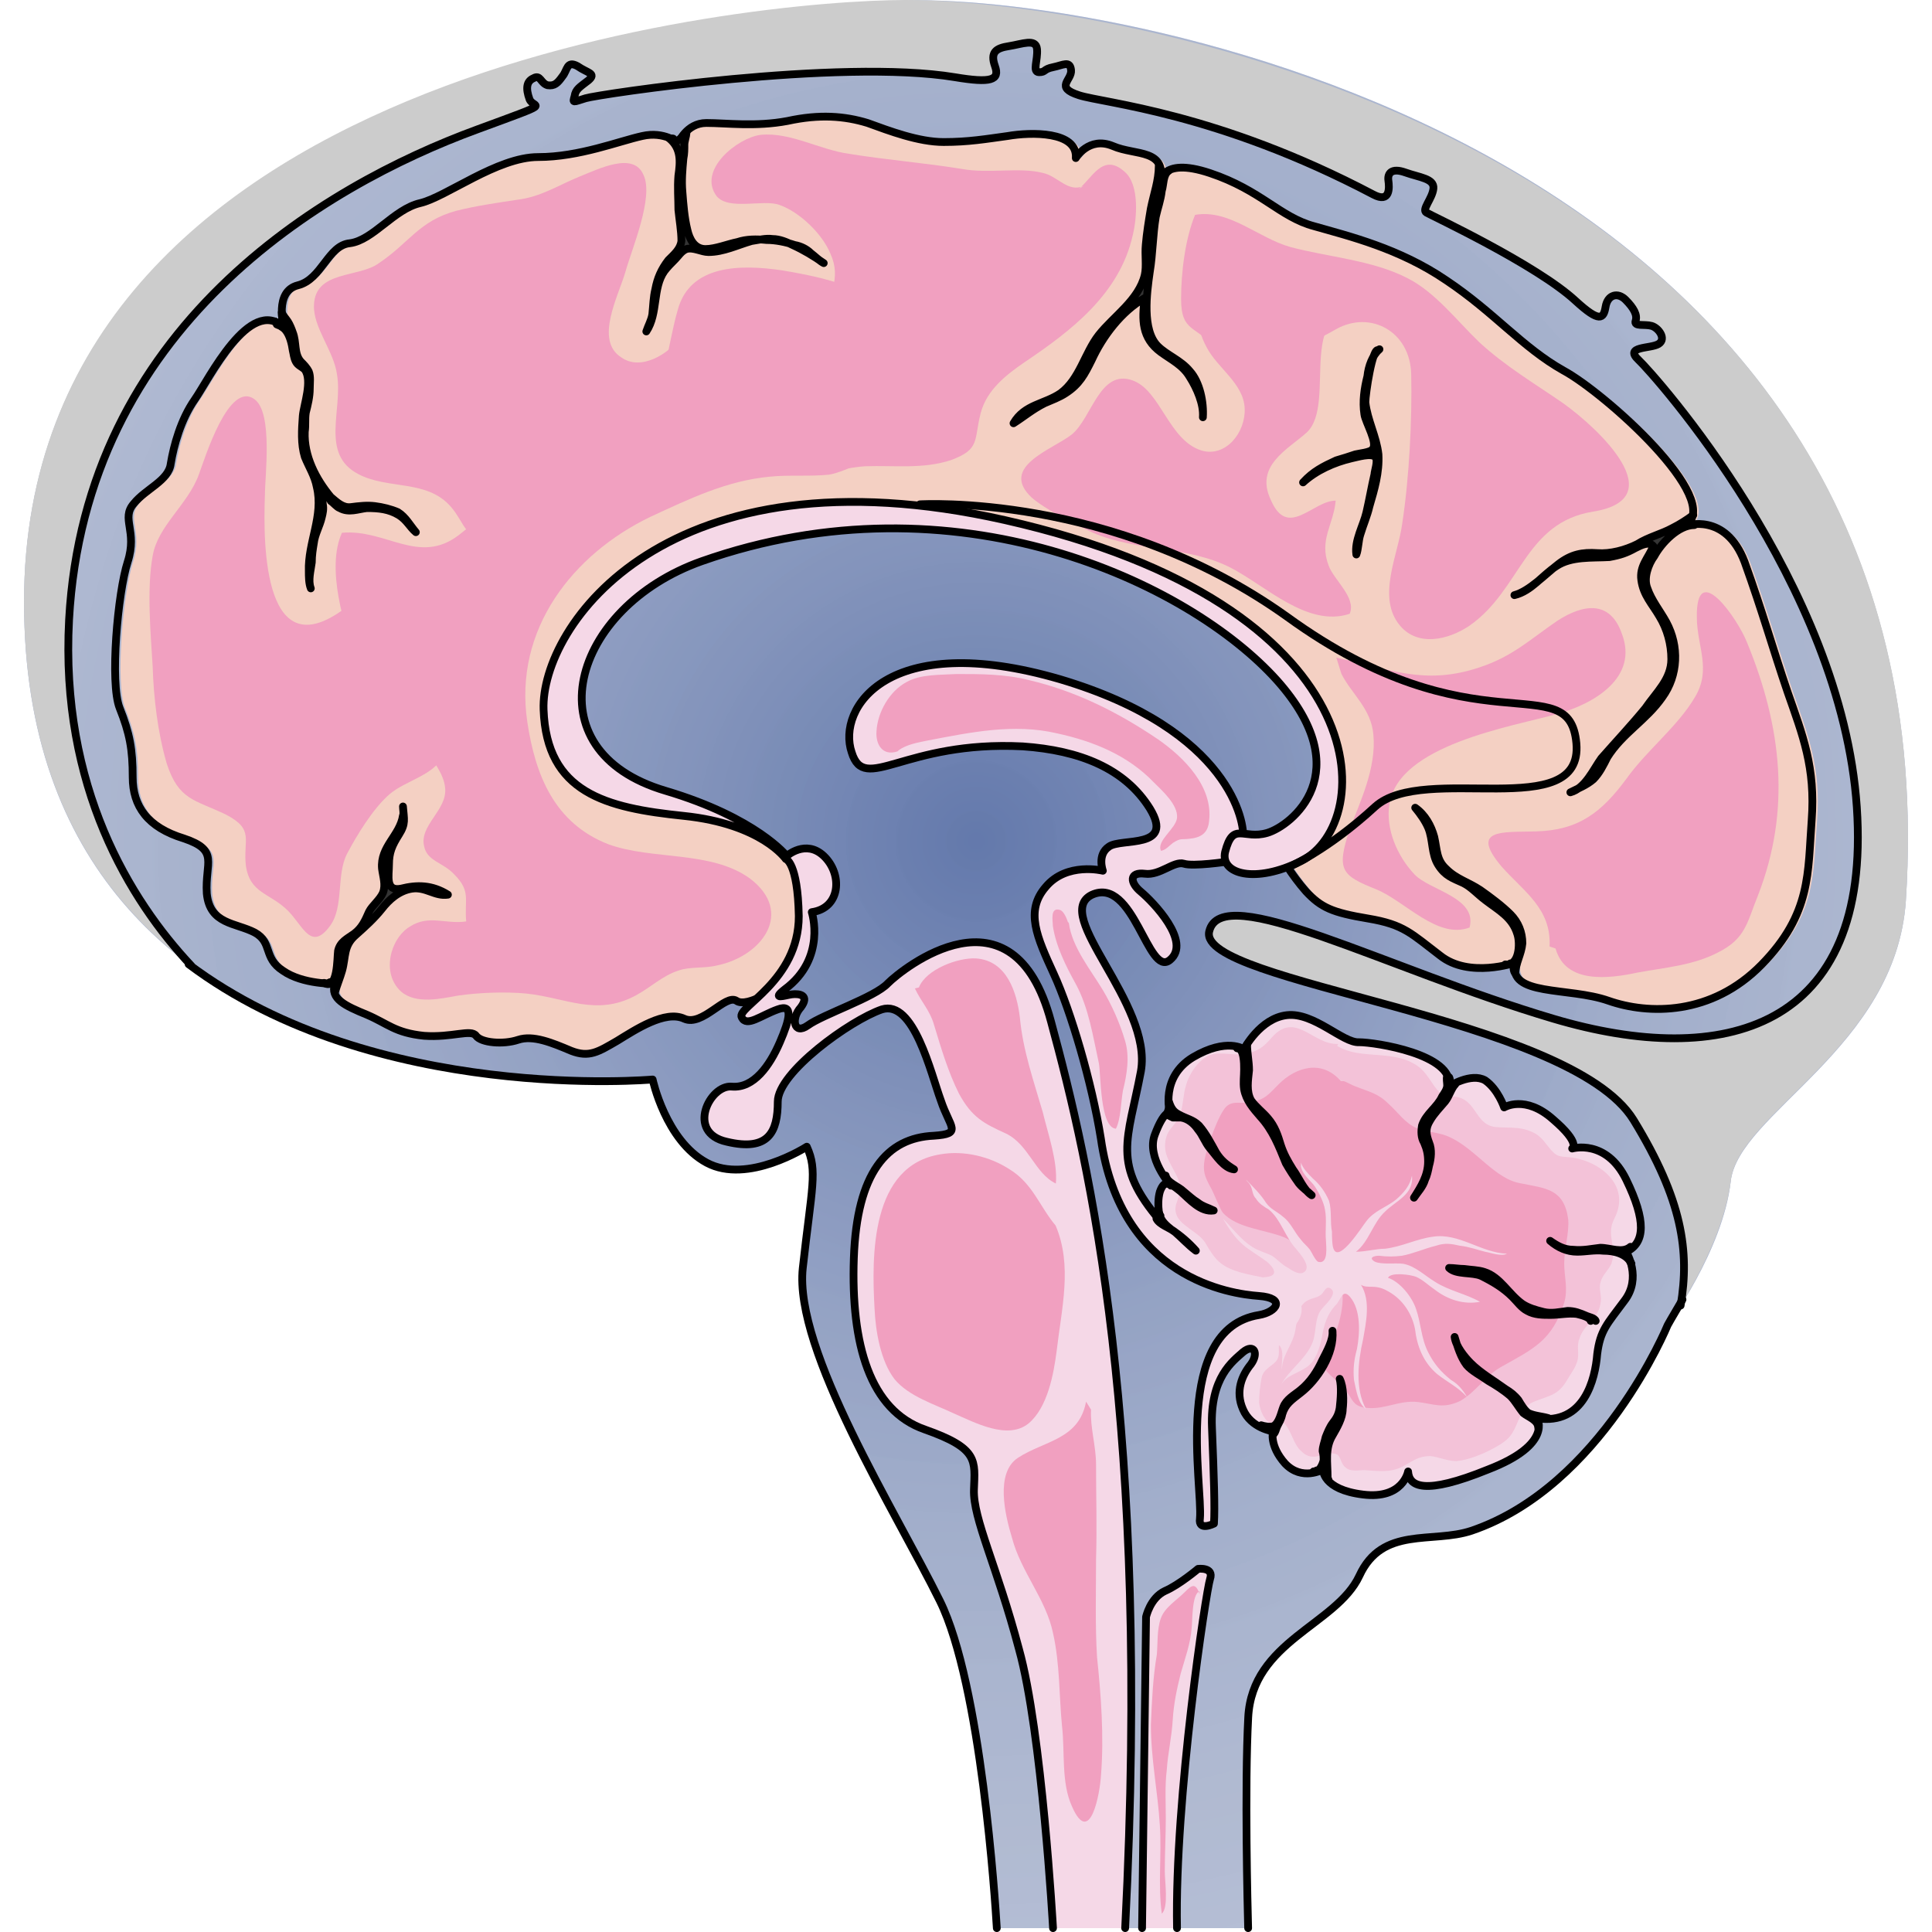 <?xml version="1.0" encoding="utf-8"?>
<!-- Created by: Science Figures, www.sciencefigures.org, Generator: Science Figures Editor -->
<!DOCTYPE svg PUBLIC "-//W3C//DTD SVG 1.1//EN" "http://www.w3.org/Graphics/SVG/1.1/DTD/svg11.dtd">
<svg version="1.1" id="Layer_1" xmlns="http://www.w3.org/2000/svg" xmlns:xlink="http://www.w3.org/1999/xlink" 
	 width="800px" height="800px" viewBox="0 0 242.789 248.984" enable-background="new 0 0 242.789 248.984"
	 xml:space="preserve">
<g>
	<path fill-rule="evenodd" clip-rule="evenodd" fill="#A6B2CF" d="M113.648,0.061C94.041,0.448,0,8.849,0,77.602
		s81.011,61.517,81.011,61.517s1.677,7.883,6.965,10.726c5.29,2.843,12.9-2.067,12.9-2.067c1.42,3.102,0.646,5.169-0.516,15.638
		c-1.16,10.598,11.997,31.403,17.673,42.906c5.319,10.779,7.125,38.696,7.332,42.163h32.389c-0.068-2.514-0.465-18.158,0.01-27.172
		c0.516-9.822,11.352-11.89,14.318-18.223c2.967-6.462,9.418-4.135,14.449-5.815c16.77-5.687,25.283-26.493,25.283-26.493
		s7.094-9.563,8.127-18.481c0.902-8.787,21.285-17.188,22.574-36.185C248.837,19.317,142.027-0.715,113.648,0.061z"/>
	<radialGradient id="SVGID_1_" cx="122.716" cy="108.381" r="194.663" gradientUnits="userSpaceOnUse">
		<stop  offset="0.005" style="stop-color:#002477"/>
		<stop  offset="0.021" style="stop-color:#072A7A;stop-opacity:0.995"/>
		<stop  offset="0.175" style="stop-color:#425C98;stop-opacity:0.949"/>
		<stop  offset="0.328" style="stop-color:#7587B1;stop-opacity:0.903"/>
		<stop  offset="0.477" style="stop-color:#9FABC5;stop-opacity:0.858"/>
		<stop  offset="0.621" style="stop-color:#C0C6D5;stop-opacity:0.814"/>
		<stop  offset="0.759" style="stop-color:#D7DAE1;stop-opacity:0.773"/>
		<stop  offset="0.888" style="stop-color:#E5E6E8;stop-opacity:0.734"/>
		<stop  offset="1" style="stop-color:#EAEAEA;stop-opacity:0.7"/>
	</radialGradient>
	<path opacity="0.4" fill-rule="evenodd" clip-rule="evenodd" fill="url(#SVGID_1_)" d="M113.648,0.061
		C94.041,0.448,0,8.849,0,77.602s81.011,61.517,81.011,61.517s1.677,7.883,6.965,10.726c5.29,2.843,12.9-2.067,12.9-2.067
		c1.42,3.102,0.646,5.169-0.516,15.638c-1.16,10.598,11.997,31.403,17.673,42.906c5.319,10.779,7.125,38.696,7.332,42.163h32.389
		c-0.068-2.514-0.465-18.158,0.01-27.172c0.516-9.822,11.352-11.89,14.318-18.223c2.967-6.462,9.418-4.135,14.449-5.815
		c16.77-5.687,25.283-26.493,25.283-26.493s7.094-9.563,8.127-18.481c0.902-8.787,21.285-17.188,22.574-36.185
		C248.837,19.317,142.027-0.715,113.648,0.061z"/>
	<path fill-rule="evenodd" clip-rule="evenodd" fill="#F4D0C3" d="M98.311,126.903c0,0-4.387,3.1-5.806,2.066
		c-1.419-0.904-4.387,3.357-6.709,2.324c-2.451-1.162-6.322,1.42-8.645,2.841c-2.452,1.42-3.613,2.195-5.935,1.291
		c-2.451-1.033-4.903-2.065-6.838-1.42s-4.773,0.387-5.419-0.517c-0.645-0.904-3.097,0.258-6.709,0
		c-3.742-0.388-4.645-1.55-7.355-2.712c-2.838-1.162-4.773-2.065-4.129-4.003c0,0-4.129,0.129-6.709-1.679
		c-2.58-1.679-1.29-3.616-3.613-4.907c-2.451-1.292-5.806-1.033-6.192-5.036c-0.259-4.003,1.677-5.553-2.969-7.103
		c-4.645-1.42-6.58-4.132-6.58-7.877c0-3.616-0.387-5.682-1.678-8.91c-1.29-3.228-0.258-14.85,1.032-18.853
		c1.291-4.003-0.903-5.553,0.774-7.49c1.549-1.937,4.517-2.97,4.774-5.165c0.387-2.324,1.291-5.682,3.097-8.265
		c1.806-2.583,7.097-13.429,11.483-9.297c0,0-1.29-4.648,1.807-5.423c3.096-0.774,3.87-5.165,6.709-5.423
		c2.967-0.388,5.677-4.391,9.031-5.166c3.355-0.775,9.935-5.94,15.226-5.94c5.29,0,10.451-2.066,13.418-2.712
		c2.838-0.646,4.645,0.905,4.645,0.905s1.033-2.583,3.613-2.583c2.58,0,6.322,0.517,10.451-0.258
		c4.129-0.904,7.354-0.646,10.322,0.258c2.838,1.033,6.58,2.454,9.806,2.454s5.419-0.388,8.258-0.775
		c2.967-0.516,9.031-0.646,8.773,2.841c0,0,1.676-2.841,4.773-1.549c2.967,1.292,7.096,0.258,6.064,4.907
		c0,0-0.129-3.615,6.451-1.42c6.58,2.195,9.031,5.682,13.418,6.843c4.516,1.292,10.967,2.841,17.031,6.973
		c6.193,4.132,9.807,8.652,15.096,11.622c5.291,2.84,20.773,16.658,15.742,20.015c0,0,5.16-1.808,7.611,4.648
		c2.322,6.457,3.613,11.105,5.549,16.787c1.936,5.553,3.613,9.685,3.096,16.528c-0.516,6.715,0,12.009-6.451,18.595
		c-6.451,6.585-14.58,6.456-19.74,4.648c-5.16-1.809-13.031-0.517-12-4.907c0,0-5.934,2.065-9.676-0.904
		c-3.742-2.841-4.645-4.003-9.291-4.778c-4.645-0.775-6.063-1.42-7.998-3.487c-1.936-2.195-3.227-4.519-3.227-4.519
		s8-6.715,5.936-13.688c-2.064-6.844-11.611-27.118-63.866-30.216c0,0-36.385,3.874-34.45,26.084
		c1.548,16.142,17.16,6.328,28.385,17.82C98.697,110.375,105.148,114.507,98.311,126.903L98.311,126.903z"/>
	<path fill="none" stroke="#000000" stroke-linecap="round" stroke-linejoin="round" stroke-miterlimit="8" d="M97.612,126.903
		c0,0-4.388,3.1-5.807,2.066c-1.419-0.904-4.387,3.357-6.709,2.324c-2.451-1.162-6.322,1.42-8.645,2.841
		c-2.451,1.42-3.612,2.195-5.935,1.291c-2.452-1.033-4.903-2.065-6.838-1.42c-1.936,0.646-4.774,0.387-5.419-0.517
		c-0.645-0.904-3.096,0.258-6.709,0c-3.742-0.388-4.645-1.55-7.354-2.712c-2.839-1.162-4.774-2.065-4.129-4.003
		c0,0-4.129,0.129-6.709-1.679c-2.58-1.679-1.291-3.616-3.613-4.907c-2.452-1.292-5.806-1.033-6.193-5.036
		c-0.258-4.003,1.677-5.553-2.968-7.103c-4.645-1.42-6.58-4.132-6.58-7.877c0-3.616-0.387-5.682-1.677-8.91
		s-0.258-14.85,1.032-18.853c1.291-4.003-0.902-5.553,0.774-7.49c1.549-1.937,4.517-2.97,4.774-5.165
		c0.387-2.324,1.29-5.682,3.096-8.265c1.806-2.583,7.097-13.429,11.483-9.297c0,0-1.29-4.648,1.807-5.423
		c3.096-0.774,3.871-5.165,6.71-5.423c2.967-0.388,5.677-4.391,9.031-5.166s9.935-5.94,15.225-5.94
		c5.29,0,10.451-2.066,13.418-2.712c2.838-0.646,4.645,0.905,4.645,0.905s1.032-2.583,3.613-2.583c2.58,0,6.322,0.517,10.451-0.258
		c4.129-0.904,7.354-0.646,10.322,0.258c2.838,1.033,6.581,2.454,9.806,2.454s5.418-0.388,8.257-0.775
		c2.966-0.516,9.031-0.646,8.773,2.841c0,0,1.678-2.841,4.775-1.549c2.967,1.292,7.096,0.258,6.063,4.907
		c0,0-0.129-3.615,6.451-1.42c6.58,2.195,9.031,5.682,13.418,6.843c4.518,1.292,10.969,2.841,17.033,6.973
		c6.193,4.132,9.805,8.652,15.096,11.622c5.289,2.84,20.771,16.658,15.74,20.015c0,0,5.162-1.808,7.613,4.648
		c2.322,6.457,3.611,11.105,5.547,16.787c1.936,5.553,3.613,9.685,3.098,16.528c-0.516,6.715,0,12.009-6.451,18.595
		c-6.451,6.585-14.58,6.456-19.742,4.648c-5.16-1.809-13.031-0.517-11.998-4.907c0,0-5.936,2.065-9.678-0.904
		c-3.742-2.841-4.645-4.003-9.289-4.778s-6.064-1.42-8-3.487c-1.936-2.195-3.225-4.519-3.225-4.519s7.998-6.715,5.934-13.688
		c-2.064-6.844-11.611-27.118-63.866-30.216c0,0-36.385,3.874-34.45,26.084c1.548,16.142,17.16,6.328,28.385,17.82
		C97.999,110.375,104.45,114.507,97.612,126.903L97.612,126.903z"/>
	<path fill-rule="evenodd" clip-rule="evenodd" fill="#CCCCCC" d="M213.492,168.249c2.064-3.36,5.678-9.821,6.451-16.023
		c0.902-8.788,21.285-17.187,22.574-36.183C248.837,19.254,142.414,0,113.648,0C94.041,0,0,8.787,0,77.534
		c0,23.26,9.288,37.863,21.543,46.907C13.674,116.042,4.644,101.44,5.805,79.86c2.063-37.604,32.507-55.824,52.631-63.19
		c10.19-3.748,7.224-2.584,6.708-3.877c-0.516-1.421-0.386-2.326,0.517-2.713c0.902-0.517,0.902,0.646,1.806,0.904
		c0.903,0.129,1.29-0.258,1.935-1.163c0.645-0.775,0.517-2.067,1.936-1.292c1.29,0.904,2.451,0.904,1.419,1.809
		c-1.161,0.905-1.677,1.163-1.806,2.067c-0.258,0.905-0.258,0.775,1.419,0.259c1.677-0.517,32.766-5.169,47.601-2.714
		c4.644,0.775,5.805,0.388,5.16-1.421c-0.645-1.81,0.129-2.326,1.806-2.584c1.676-0.259,3.482-1.034,3.611,0.387
		c0.129,1.422-0.645,2.973,0.258,2.973c0.904,0,0.516-0.388,1.807-0.646c1.289-0.258,2.193-0.904,2.322,0.388
		c0.129,1.292-2.193,2.197,1.031,3.231s17.801,2.197,37.926,12.793c2.193,1.163,2.064-0.904,1.936-1.809s0.387-1.68,2.193-1.034
		c1.805,0.646,3.74,0.775,3.611,2.067s-1.549,2.713-0.904,3.101c0.646,0.388,14.191,6.72,19.221,11.372
		c3.098,2.843,3.613,2.326,3.871,0.775s1.547-1.938,2.58-0.904c1.031,1.034,1.547,1.938,1.289,2.714s1.162,0.388,2.064,0.646
		s1.936,1.68,0.902,2.326c-1.031,0.646-4.514,0.258-2.578,2.067c1.934,1.81,26.186,28.817,28.121,57.633
		c1.936,28.817-17.287,33.728-39.088,27.267c-21.801-6.462-42.826-17.962-44.375-11.242c-1.549,6.719,46.439,10.854,54.695,24.293
		C213.751,154.679,214.654,161.27,213.492,168.249L213.492,168.249z"/>
	<path fill="none" stroke="#000000" stroke-linecap="round" stroke-linejoin="round" stroke-miterlimit="10" d="M242.517,116.042"/>
	<path fill="none" stroke="#000000" stroke-linecap="round" stroke-linejoin="round" stroke-miterlimit="10" d="M219.943,152.225"/>
	<path fill="none" stroke="#000000" stroke-linecap="round" stroke-linejoin="round" stroke-miterlimit="10" d="M21.543,124.441
		C13.674,116.042,4.644,101.44,5.805,79.86c2.063-37.604,32.507-55.824,52.631-63.19c10.19-3.748,7.224-2.584,6.708-3.877
		c-0.516-1.421-0.386-2.326,0.517-2.713c0.902-0.517,0.902,0.646,1.806,0.904c0.903,0.129,1.29-0.258,1.935-1.163
		c0.645-0.775,0.517-2.067,1.936-1.292c1.29,0.904,2.451,0.904,1.419,1.809c-1.161,0.905-1.677,1.163-1.806,2.067
		c-0.258,0.905-0.258,0.775,1.419,0.259c1.677-0.517,32.766-5.169,47.601-2.714c4.644,0.775,5.805,0.388,5.16-1.421
		c-0.645-1.81,0.129-2.326,1.806-2.584c1.676-0.259,3.482-1.034,3.611,0.387c0.129,1.422-0.645,2.973,0.258,2.973
		c0.904,0,0.516-0.388,1.807-0.646c1.289-0.258,2.193-0.904,2.322,0.388c0.129,1.292-2.193,2.197,1.031,3.231
		s17.801,2.197,37.926,12.793c2.193,1.163,2.064-0.904,1.936-1.809s0.387-1.68,2.193-1.034c1.805,0.646,3.74,0.775,3.611,2.067
		s-1.549,2.713-0.904,3.101c0.646,0.388,14.191,6.72,19.221,11.372c3.098,2.843,3.613,2.326,3.871,0.775s1.547-1.938,2.58-0.904
		c1.031,1.034,1.547,1.938,1.289,2.714s1.162,0.388,2.064,0.646s1.936,1.68,0.902,2.326c-1.031,0.646-4.514,0.258-2.578,2.067
		c1.934,1.81,26.186,28.817,28.121,57.633c1.936,28.817-17.287,33.728-39.088,27.267c-21.801-6.462-42.826-17.962-44.375-11.242
		c-1.549,6.719,46.439,10.854,54.695,24.293c6.322,10.338,7.225,16.929,6.063,23.907l0,0"/>
	<path fill="none" stroke="#000000" stroke-linecap="round" stroke-linejoin="round" stroke-miterlimit="10" d="M0,77.534"/>
	<path fill-rule="evenodd" clip-rule="evenodd" fill="#F5D8E7" d="M106.662,96.964c-1.934-5.687,4.644-15.897,26.824-9.436
		c22.182,6.592,23.859,18.741,23.602,20.421s-2.064,3.102-2.064,3.102s-4.385,0.646-5.545,0.258
		c-1.289-0.388-3.096,1.552-5.029,1.293c-2.063-0.258-1.936,1.163-0.516,2.326c1.547,1.292,6.576,6.462,3.74,8.789
		c-2.838,2.327-4.643-10.856-10.061-8.401c-5.287,2.585,7.867,13.959,6.32,22.747c-1.678,8.918-3.869,11.891,2.578,19.387
		c0,0-0.645-2.067-0.129-3.877c0.646-1.81,1.42-0.775,1.42-0.775s-3.225-3.619-2.064-6.592c1.16-3.102,1.936-2.843,1.936-2.843
		s-1.291-4.524,2.965-7.109c4.385-2.585,6.578-1.034,6.578-1.034s2.063-4.006,5.545-4.394s7.223,3.618,9.285,3.489
		c2.064,0,12.252,1.551,11.607,5.687c0,0,2.836-1.809,4.643-0.775c1.676,1.163,2.449,3.49,2.449,3.49s2.709-1.68,6.32,1.551
		c3.611,3.102,2.449,3.748,2.449,3.748s4.385-1.293,6.965,4.007c2.578,5.299,2.451,8.142,0,9.306c0,0,2.063,3.36-0.258,6.333
		c-2.193,2.973-3.096,3.748-3.482,6.85c-0.258,3.231-1.676,9.176-7.738,8.271c0,0,2.064,3.36-6.318,6.592
		c-8.254,3.36-10.189,2.197-10.316,0.259c0,0-0.646,3.618-5.805,2.973c-5.287-0.646-5.158-3.231-5.158-3.231s-2.709,1.551-4.9-0.775
		c-2.063-2.326-1.547-4.137-1.547-4.137s-2.838-0.388-3.869-2.843c-1.031-2.326-0.129-4.394,1.031-5.815
		c1.031-1.422,0.387-2.714-1.031-1.551c-1.291,1.163-4.256,3.231-3.998,9.692c0.258,6.463,0.387,10.34,0.258,12.407
		c0,0-2.064,1.035-1.807-0.646c0.389-4.136-3.609-24.428,7.609-26.236c2.322-0.388,3.482-2.197,0-2.456
		c-3.611-0.258-17.797-2.197-20.377-20.292c-1.16-7.237-3.867-16.413-6.061-21.195c-2.191-4.783-3.74-8.143-1.031-11.245
		c2.707-3.231,7.35-2.068,7.35-2.068s-0.773-2.068,0.775-3.102c1.547-1.163,8.512,0.388,5.287-4.912
		c-3.225-5.17-9.027-7.496-16.379-8.013C113.369,95.414,108.339,102.393,106.662,96.964L106.662,96.964z"/>
	<path fill="none" stroke="#000000" stroke-linecap="round" stroke-linejoin="round" stroke-miterlimit="8" d="M106.662,96.964
		c-1.934-5.687,4.644-15.897,26.824-9.436c22.182,6.592,23.859,18.741,23.602,20.421s-2.064,3.102-2.064,3.102
		s-4.385,0.646-5.545,0.258c-1.289-0.388-3.096,1.552-5.029,1.293c-2.063-0.258-1.936,1.163-0.516,2.326
		c1.547,1.292,6.576,6.462,3.74,8.789c-2.838,2.327-4.643-10.856-10.061-8.401c-5.287,2.585,7.867,13.959,6.32,22.747
		c-1.678,8.918-3.869,11.891,2.578,19.387c0,0-0.645-2.067-0.129-3.877c0.646-1.81,1.42-0.775,1.42-0.775s-3.225-3.619-2.064-6.592
		c1.16-3.102,1.936-2.843,1.936-2.843s-1.291-4.524,2.965-7.109c4.385-2.585,6.578-1.034,6.578-1.034s2.063-4.006,5.545-4.394
		s7.223,3.618,9.285,3.489c2.064,0,12.252,1.551,11.607,5.687c0,0,2.836-1.809,4.643-0.775c1.676,1.163,2.449,3.49,2.449,3.49
		s2.709-1.68,6.32,1.551c3.611,3.102,2.449,3.748,2.449,3.748s4.385-1.293,6.965,4.007c2.578,5.299,2.451,8.142,0,9.306
		c0,0,2.063,3.36-0.258,6.333c-2.193,2.973-3.096,3.748-3.482,6.85c-0.258,3.231-1.676,9.176-7.738,8.271
		c0,0,2.064,3.36-6.318,6.592c-8.254,3.36-10.189,2.197-10.316,0.259c0,0-0.646,3.618-5.805,2.973
		c-5.287-0.646-5.158-3.231-5.158-3.231s-2.709,1.551-4.9-0.775c-2.063-2.326-1.547-4.137-1.547-4.137s-2.838-0.388-3.869-2.843
		c-1.031-2.326-0.129-4.394,1.031-5.815c1.031-1.422,0.387-2.714-1.031-1.551c-1.291,1.163-4.256,3.231-3.998,9.692
		c0.258,6.463,0.387,10.34,0.258,12.407c0,0-2.064,1.035-1.807-0.646c0.389-4.136-3.609-24.428,7.609-26.236
		c2.322-0.388,3.482-2.197,0-2.456c-3.611-0.258-17.797-2.197-20.377-20.292c-1.16-7.237-3.867-16.413-6.061-21.195
		c-2.191-4.783-3.74-8.143-1.031-11.245c2.707-3.231,7.35-2.068,7.35-2.068s-0.773-2.068,0.775-3.102
		c1.547-1.163,8.512,0.388,5.287-4.912c-3.225-5.17-9.027-7.496-16.379-8.013C113.369,95.414,108.339,102.393,106.662,96.964
		L106.662,96.964z"/>
	<path fill-rule="evenodd" clip-rule="evenodd" fill="#F5D8E7" d="M151.265,202.145c0,0-2.451,2.067-4.256,2.843
		c-1.936,0.904-2.451,3.359-2.451,3.359s0,0.004-0.512,40.137h4.506c-0.332-16.693,3.748-43.506,4.26-45.047
		C153.328,201.886,151.265,202.145,151.265,202.145z"/>
	<path fill-rule="evenodd" clip-rule="evenodd" fill="#F5D8E7" d="M128.177,212.482c2.967,10.596,4.387,35.922,4.387,35.922
		s0,0.028,0.002,0.08h9.299c3.313-64.921-4.537-98.441-9.561-116.89c-4.9-18.348-19.216-6.719-21.022-4.909
		c-1.677,1.809-8.383,4.005-10.318,5.426c-1.806,1.293-2.192-0.904-0.902-2.325c1.161-1.551-0.129-1.81-1.161-1.68
		c-0.902,0.129-2.708,0.775-0.902-0.646c5.417-4.005,3.482-9.949,3.482-9.949c3.741-0.517,3.999-4.911,1.547-7.236
		c-2.321-2.196-4.771,0-4.771,0s-3.87-4.91-15.607-8.399c-17.541-5.168-12.124-23.646,4.644-29.589
		c32.631-11.5,62.811,2.713,74.163,15.376c10.576,11.888,1.805,18.736-1.291,19.641s-4.385-1.551-5.416,2.455
		c-0.646,2.843,3.869,4.135,9.801,1.163c9.803-4.91,10.449-32.949-38.176-43.933c-43.594-9.82-59.845,13.697-59.458,24.421
		c0.387,10.725,7.997,12.663,18.057,13.697c10.06,1.034,13.156,5.556,13.156,5.556s1.547,0.388,1.677,7.366
		c0,8.398-8.125,11.758-7.352,13.05c0.645,1.292,2.451-0.258,4.644-1.033c2.063-0.775,1.548,1.291,0.258,4.264
		c-1.29,2.972-3.354,5.943-6.191,5.685c-2.837-0.258-5.933,5.944-0.645,7.107c5.417,1.292,6.578-1.292,6.578-5.169
		c0-3.747,9.286-10.466,13.414-11.887c4.127-1.293,6.319,8.27,7.609,11.758c1.161,3.489,2.838,4.264-0.902,4.522
		c-6.062,0.259-9.931,4.781-10.319,15.765c-0.386,11.111,2.064,19.641,9.158,22.095c6.965,2.455,6.449,4.006,6.32,7.753
		C122.245,195.684,125.34,201.757,128.177,212.482z"/>
	<path fill="none" stroke="#000000" stroke-linecap="round" stroke-linejoin="round" stroke-miterlimit="8" d="M141.906,248.484
		c3.309-64.895-4.539-98.405-9.561-116.85c-4.901-18.348-19.218-6.719-21.023-4.91c-1.677,1.81-8.384,4.006-10.318,5.427
		c-1.806,1.293-2.192-0.904-0.903-2.326c1.161-1.55-0.129-1.809-1.161-1.679c-0.903,0.129-2.708,0.774-0.903-0.646
		c5.417-4.005,3.482-9.949,3.482-9.949c3.74-0.517,3.998-4.91,1.548-7.236c-2.321-2.196-4.772,0-4.772,0s-3.869-4.91-15.606-8.399
		c-17.541-5.168-12.125-23.646,4.644-29.589c32.631-11.5,62.812,2.713,74.162,15.376c10.576,11.887,1.807,18.736-1.289,19.64
		s-4.387-1.55-5.418,2.455c-0.645,2.843,3.869,4.135,9.803,1.163c9.803-4.91,10.447-32.949-38.177-43.932
		c-43.594-9.82-59.846,13.696-59.458,24.421c0.386,10.724,7.997,12.663,18.056,13.697c10.061,1.034,13.156,5.556,13.156,5.556
		s1.548,0.388,1.677,7.365c0,8.398-8.126,11.758-7.352,13.051c0.645,1.292,2.45-0.259,4.644-1.034
		c2.063-0.775,1.547,1.292,0.258,4.264c-1.29,2.973-3.354,5.944-6.191,5.686c-2.838-0.258-5.933,5.944-0.645,7.106
		c5.417,1.293,6.578-1.291,6.578-5.168c0-3.747,9.286-10.466,13.414-11.888c4.127-1.292,6.32,8.27,7.609,11.759
		c1.161,3.488,2.838,4.264-0.903,4.522c-6.062,0.259-9.931,4.781-10.317,15.764c-0.387,11.112,2.063,19.641,9.157,22.096
		c6.965,2.455,6.449,4.006,6.32,7.753c-0.129,3.747,2.967,9.819,5.803,20.545c2.967,10.596,4.387,35.921,4.387,35.921
		s0,0.017,0,0.041"/>
	<path fill="none" stroke="#000000" stroke-linecap="round" stroke-linejoin="round" stroke-miterlimit="8" d="M148.589,248.484
		c-0.322-16.695,3.75-43.467,4.262-45.007c0.518-1.551-1.547-1.293-1.547-1.293s-2.451,2.068-4.256,2.844
		c-1.936,0.904-2.451,3.359-2.451,3.359s0,0.004-0.512,40.097"/>
	<path opacity="0.4" fill-rule="evenodd" clip-rule="evenodd" fill="#F1A0C0" d="M169.361,134.539
		c-3.223,0.13-5.287-4.005-8.254-1.163c-1.031,1.163-1.676,1.938-3.225,2.326c-1.678,0.518-3.482-0.258-5.031,0.259
		c-1.547,0.646-2.709,2.455-3.094,3.876c-0.389,1.163-0.389,3.102-0.904,4.136c-0.645,1.292-1.805,1.68-1.805,3.747
		c0,1.81,1.547,3.23,1.934,5.039c0.258,1.422-0.902,2.326-0.516,3.619c0.387,1.551,2.838,2.326,3.74,3.747
		c1.291,2.196,1.936,3.102,4.645,3.877c2.191,0.646,4.9,0.646,6.707,2.454c1.547,1.551,1.418,3.231-0.129,4.782
		c-0.645,0.646-1.291,1.033-1.678,1.938c-0.129,0.646,0.129,1.421-0.258,2.066c-0.516,0.775-1.547,1.034-1.936,2.068
		c-0.258,1.033-0.385,2.454-0.385,3.488c0.258,1.81,1.418,3.489,3.223,2.585c1.033,1.162,1.162,2.713,2.193,3.618
		c1.676,1.679,2.838-0.13,4.514,0.388c0.646,0.258,0.516,1.162,1.162,1.68c0.645,0.646,1.676,0.387,2.449,0.387
		c1.936,0.13,3.611,0.389,5.289-0.646c1.16-0.646,1.807-1.163,3.225-1.163c1.16,0.13,2.193,0.646,3.354,0.646
		c1.936-0.13,5.029-1.551,6.449-2.714c1.676-1.421,1.418-4.006,3.482-4.91c2.193-0.905,3.225-0.775,4.514-3.102
		c0.387-0.646,0.904-1.292,1.162-2.196c0.258-0.905-0.129-1.938,0.258-2.843c0.516-1.81,2.451-2.585,2.709-4.523
		c0.258-0.904-0.258-1.809,0-2.713c0.258-1.034,1.031-1.551,1.418-2.455c0.773-2.197-0.773-3.618,0.387-5.815
		c2.193-4.265-1.936-7.494-5.805-7.882c-1.289-0.13-1.547,0-2.449-1.034c-0.646-0.775-1.033-1.421-1.807-1.938
		c-1.805-1.034-3.096-0.775-5.029-0.905c-2.838-0.129-2.58-3.359-5.16-3.877c-1.16-0.258-1.418,0.13-2.322-0.646
		c-0.902-0.905-1.418-2.197-2.451-3.102c-3.223-2.584-7.48-0.904-10.705-2.843"/>
	<path fill-rule="evenodd" clip-rule="evenodd" fill="#F1A0C0" d="M169.705,139.332c-2.453-2.843-5.809-1.81-8.004,0.388
		c-1.291,1.292-1.807,2.067-3.742,2.325c-1.033,0.259-2.066-0.258-2.969,0.518c-1.033,0.904-2.582,5.428-2.84,6.848
		c-0.258,1.551,0,2.197,0.773,3.619c0.389,0.646,1.162,2.714,1.549,3.23c1.807,2.067,5.551,2.197,8.004,3.23
		c1.678,0.775,2.193,1.681,3.484,2.843c0.904,0.904,2.453,1.292,3.227,2.197c1.549,1.938,0.389,6.331-0.645,8.27
		c-2.195,3.748-0.904,3.489,1.549,6.074c1.291,1.551,1.033,2.455,3.227,2.585c2.195,0.129,4.002-1.034,6.326-0.775
		c2.064,0.258,3.227,0.904,5.42-0.13c2.066-1.163,3.227-3.23,5.293-4.394c4.131-2.326,6.582-3.36,8.131-8.271
		c0.518-1.809,0-3.359,0-5.04c0-1.938,0.646-3.876,0.518-5.686c-0.518-4.006-2.969-4.006-6.066-4.652
		c-3.357-0.517-5.809-4.393-9.166-5.943c-1.289-0.646-2.969-0.646-4.26-1.163c-1.549-0.646-2.451-2.067-3.613-3.102
		c-1.42-1.422-2.453-1.551-4.389-2.325c-0.387-0.13-1.033-0.518-1.42-0.646"/>
	
		<path fill-rule="evenodd" clip-rule="evenodd" fill="#343434" stroke="#000000" stroke-linecap="round" stroke-linejoin="round" stroke-miterlimit="10" d="
		M156.337,135.098c0.896,0,0.896,1.933,0.896,2.705c0,0.902-0.127,1.675,0,2.576c0.256,1.418,1.154,2.448,2.049,3.479
		c1.666,1.804,2.436,3.865,3.332,6.055c0.512,0.902,1.025,1.675,1.664,2.577c0.514,0.645,1.154,1.03,1.666,1.546
		c-1.025-0.644-1.666-2.318-2.434-3.35c-0.641-1.03-1.152-1.933-1.537-3.092c-0.385-1.288-0.77-2.447-1.666-3.479
		c-0.641-0.773-1.537-1.417-2.178-2.318c-0.641-1.16-0.383-2.577-0.256-3.865c0-1.159-0.256-2.19-0.256-3.35
		C157.363,135.227,157.107,135.227,156.337,135.098"/>
	
		<path fill-rule="evenodd" clip-rule="evenodd" fill="#343434" stroke="#000000" stroke-linecap="round" stroke-linejoin="round" stroke-miterlimit="10" d="
		M147.544,141.966c0.258,0.771,0.518,1.285,1.291,1.67c0.904,0.515,1.809,0.643,2.584,1.413c0.904,1.027,1.551,2.312,2.195,3.468
		c0.646,1.027,1.293,1.542,2.326,2.184c-1.293-0.129-2.326-1.799-3.102-2.697c-0.645-0.771-0.902-1.67-1.549-2.44
		c-0.518-0.771-1.293-1.412-2.195-1.541c-0.26,0-0.646,0-1.033,0c-0.26-0.129-0.518-0.257-0.775-0.386
		c0.129-0.514,0.387-0.898,0.258-1.413"/>
	
		<path fill-rule="evenodd" clip-rule="evenodd" fill="#343434" stroke="#000000" stroke-linecap="round" stroke-linejoin="round" stroke-miterlimit="10" d="
		M147.126,151.495c0.129,0.901,1.678,1.416,2.324,2.06c0.645,0.516,1.16,1.03,1.805,1.417c0.646,0.516,1.291,0.644,2.064,1.029
		c-1.676,0.258-3.096-1.416-4.258-2.446c-0.516-0.386-1.16-1.029-1.936-1.029c0.258-0.258,0.258-0.644,0-0.901"/>
	
		<path fill-rule="evenodd" clip-rule="evenodd" fill="#343434" stroke="#000000" stroke-linecap="round" stroke-linejoin="round" stroke-miterlimit="10" d="
		M146.328,156.417c0.129,0.901,0.912,1.545,1.563,2.061c1.174,0.771,2.215,1.674,3.127,2.704c-1.041-0.773-1.824-1.675-2.736-2.446
		c-0.65-0.516-1.953-0.901-2.344-1.675c0.26,0,0.391-0.128,0.52-0.386"/>
	
		<path fill-rule="evenodd" clip-rule="evenodd" fill="#343434" stroke="#000000" stroke-linecap="round" stroke-linejoin="round" stroke-miterlimit="10" d="
		M183.408,138.711c-0.131,0.258,0,0.775,0,1.163c0,0.518-0.391,1.035-0.648,1.423c-0.65,1.421-2.076,2.197-2.596,3.749
		c-0.131,0.775-0.131,1.551,0.26,2.196c0.389,0.905,0.52,1.552,0.52,2.457c0,1.81-0.91,3.231-1.818,4.653
		c0.52-0.775,1.168-1.422,1.428-2.326c0.26-0.518,0.391-1.164,0.52-1.811c0.26-0.904,0.389-2.068,0-2.974
		c-0.389-1.033-0.52-1.809,0.129-2.844c0.52-0.904,1.299-1.681,1.947-2.456c0.518-0.646,0.777-1.681,1.297-2.197
		c-0.26,0-0.52,0.129-0.648,0.259c0-0.388,0-0.905-0.131-1.164"/>
	
		<path fill-rule="evenodd" clip-rule="evenodd" fill="#343434" stroke="#000000" stroke-linecap="round" stroke-linejoin="round" stroke-miterlimit="10" d="
		M207.025,160.678c-1.035,0.894-2.588,0.127-3.883,0.127c-1.164,0.128-2.199,0.383-3.492,0.255c-1.166,0-2.07-0.51-2.977-1.148
		c1.035,0.894,2.199,1.404,3.492,1.404c1.166,0,2.201-0.256,3.365-0.128c1.424,0,2.977,0.384,3.623,1.661
		c-0.26-0.256-0.906-1.661-0.518-1.916"/>
	
		<path fill-rule="evenodd" clip-rule="evenodd" fill="#343434" stroke="#000000" stroke-linecap="round" stroke-linejoin="round" stroke-miterlimit="10" d="
		M202.548,170.233c-0.129-0.386-0.906-0.516-1.166-0.644c-0.904-0.387-1.553-0.645-2.459-0.645c-1.035,0.129-2.07,0.387-3.105,0.129
		s-1.941-0.516-2.719-1.031c-1.811-1.288-2.848-3.478-4.918-4.122c-0.777-0.258-1.684-0.258-2.588-0.387
		c-0.648,0-1.295-0.129-1.941-0.129c0.906,0.902,2.977,0.516,4.141,1.03c1.553,0.773,2.848,1.547,4.014,2.706
		c0.646,0.645,1.164,1.417,1.941,1.804c0.906,0.516,1.941,0.516,2.977,0.516c1.164,0,2.199-0.258,3.365-0.129
		c0.518,0.129,1.682,0.386,1.811,0.901"/>
	
		<path fill-rule="evenodd" clip-rule="evenodd" fill="#343434" stroke="#000000" stroke-linecap="round" stroke-linejoin="round" stroke-miterlimit="10" d="
		M196.435,182.757c-0.9-0.258-1.67-0.258-2.568-0.646c-0.514-0.388-0.898-1.033-1.283-1.679c-0.514-0.646-1.027-1.033-1.67-1.421
		c-1.412-1.033-3.209-2.066-4.494-3.357c-0.77-0.774-1.926-2.194-2.055-3.357c0.387,1.291,0.771,2.583,1.541,3.615
		c0.643,0.775,1.926,1.421,2.824,2.066c0.9,0.518,1.928,1.163,2.826,1.938c0.641,0.646,1.027,1.42,1.668,2.195
		c0.643,0.517,1.926,0.903,1.926,1.937c0-0.258-0.256-0.903-0.127-1.162c0.127-0.258,0.512-0.129,0.898-0.258"/>
	
		<path fill-rule="evenodd" clip-rule="evenodd" fill="#343434" stroke="#000000" stroke-linecap="round" stroke-linejoin="round" stroke-miterlimit="10" d="
		M166.183,189.63c0.777,0.13,1.168-0.908,1.297-1.427c0-0.39,0-0.778-0.129-1.168c0-0.648,0.26-1.167,0.389-1.815
		c0.26-0.648,0.518-1.298,0.908-1.816c0.518-0.648,0.777-1.168,0.906-1.945c0.131-1.167,0.26-2.725,0-3.762
		c0.52,1.037,0.52,2.854,0.391,3.892c0,1.167-0.779,2.464-1.297,3.372c-1.037,1.687-0.648,3.502-0.648,5.448
		c0,0.129,0.129,0.259,0.129,0.389c-0.389-0.389-0.648-1.167-0.777-1.687c-0.131,0.131-0.52,0.39-0.779,0.39"/>
	
		<path fill-rule="evenodd" clip-rule="evenodd" fill="#343434" stroke="#000000" stroke-linecap="round" stroke-linejoin="round" stroke-miterlimit="10" d="
		M160.988,184.843c0.258-0.13,0.389-0.777,0.518-1.037c0.26-0.518,0.518-0.905,0.646-1.554c0.389-1.295,1.164-1.813,2.33-2.72
		c2.199-1.684,4.4-5.051,4.143-8.029c0.129,1.166-0.777,2.72-1.295,3.756c-0.648,1.425-1.553,2.85-2.848,3.885
		c-0.777,0.647-1.813,1.166-2.199,2.202c-0.26,0.647-0.518,2.072-1.295,2.46c-0.518,0.13-1.166,0-1.553-0.129
		C159.953,183.936,160.728,184.196,160.988,184.843"/>
	
		<path fill-rule="evenodd" clip-rule="evenodd" fill="#343434" stroke="#000000" stroke-linecap="round" stroke-linejoin="round" stroke-miterlimit="10" d="
		M38.667,126.67c1.802,1.034,1.674-3.229,1.802-4.133c0.258-1.163,1.159-1.55,2.06-2.196c1.03-0.775,1.416-1.679,1.931-2.842
		c0.386-0.775,1.416-1.551,1.801-2.455c0.387-1.033,0-2.067-0.128-3.101c-0.258-2.842,2.316-4.263,2.702-6.847
		c0.129-0.258,0-0.775,0-1.163c0.129,1.68,0.387,2.196-0.514,3.617c-0.901,1.421-1.287,2.326-1.287,3.876
		c0,1.421-0.515,3.488,1.544,3.1c2.059-0.516,3.989-0.516,6.049,0.775c-1.674,0.258-2.832-1.034-4.634-0.775
		c-1.673,0.258-2.96,1.421-3.861,2.584c-1.03,1.292-2.188,2.325-3.347,3.359c-1.673,1.421-1.287,2.842-1.801,4.65
		c-0.257,0.904-0.644,1.809-0.901,2.713c0-0.388,0-0.904-0.258-1.292c-0.257,0-0.515,0-0.643,0.259"/>
	
		<path fill-rule="evenodd" clip-rule="evenodd" fill="#343434" stroke="#000000" stroke-linecap="round" stroke-linejoin="round" stroke-miterlimit="10" d="
		M32.315,41.42c0.387,0.518,1.032,0.647,1.419,1.164c0.516,0.647,0.773,1.682,0.902,2.587c0.129,0.518,0.129,0.906,0.387,1.423
		c0.258,0.518,0.773,0.647,1.161,1.035c1.031,1.423-0.129,4.527-0.258,5.95c-0.129,1.811-0.258,3.622,0.258,5.304
		c0.516,1.293,1.289,2.458,1.547,3.88c0.903,3.75-1.16,7.114-1.031,10.865c0,0.647,0,1.552,0.258,2.2
		c-0.387-1.035,0-2.329,0.129-3.363c0-0.905,0.129-1.682,0.258-2.458c0.128-1.164,0.773-2.199,1.031-3.363
		c0.129-0.517,0.258-1.035,0.129-1.681c0-0.388-0.259-1.423,0.386-1.294c0.258,0.129,0.516,0.647,0.645,0.906
		c0.387,0.258,0.774,0.776,1.16,0.905c1.161,0.646,2.321,0.129,3.482,0c1.547,0,2.837,0.129,4.126,0.905
		c1.032,0.646,1.418,1.552,2.192,2.199c-0.774-0.905-1.29-1.94-2.321-2.586c-0.903-0.389-1.935-0.647-2.966-0.777
		c-1.032-0.129-2.064,0-3.095,0.13c-1.032,0.129-1.805-0.647-2.579-1.293c-1.935-2.328-3.481-5.303-3.353-8.408
		c0.129-0.905,0-1.552,0.129-2.458c0.258-1.035,0.516-2.07,0.516-3.105c0-0.776,0.129-1.552-0.129-2.199
		c-0.258-0.518-0.645-0.905-1.032-1.293c-0.903-1.035-0.516-2.458-1.032-3.751c-0.129-0.388-0.387-1.035-0.645-1.423
		c-0.257-0.388-0.644-0.776-0.773-1.165c0,0.647,0.129,1.165,0.258,1.812c-0.258,0-0.645-0.129-0.902-0.259"/>
	
		<path fill-rule="evenodd" clip-rule="evenodd" fill="#343434" stroke="#000000" stroke-linecap="round" stroke-linejoin="round" stroke-miterlimit="10" d="
		M83.166,17.848c1.55,1.295,1.421,2.979,1.163,4.792c-0.129,1.554,0,2.979,0,4.404c0.129,1.295,0.388,2.72,0.388,4.016
		c-0.129,1.036-0.905,1.684-1.68,2.46c-0.904,1.166-1.421,2.332-1.68,3.756c-0.259,1.036-0.259,2.073-0.388,3.238
		c-0.129,0.777-0.517,1.425-0.775,2.202c1.55-2.332,0.775-5.569,2.326-7.771c0.388-0.518,0.904-1.036,1.421-1.554
		c0.388-0.389,0.775-1.037,1.421-1.296c0.904-0.259,1.938,0.389,2.842,0.389c1.938,0,3.747-0.907,5.555-1.424
		c0.904-0.13,1.809-0.389,2.714-0.26c0.904,0,1.808,0.389,2.583,0.777c1.422,0.648,2.713,1.425,4.005,2.332
		c-0.517-0.26-1.162-0.907-1.679-1.295c-0.516-0.519-1.292-0.907-2.067-1.037c-1.163-0.388-2.455-0.647-3.617-0.647
		c-1.292-0.13-2.584-0.13-3.747,0.259c-1.292,0.259-2.842,0.906-4.134,0.906c-1.421,0-2.067-1.295-2.326-2.461
		c-0.388-1.554-0.517-3.238-0.646-4.922c-0.128-1.425,0-2.85,0.129-4.274c0.129-0.647,0.129-1.166,0.129-1.813
		c0-0.389,0.259-1.166,0.259-1.425v-0.13c-0.388,0.259-0.388,0.518-0.775,0.777c-0.388,0.388-0.388,0.259-0.905,0.13
		c0-0.13,0-0.13-0.128-0.13"/>
	
		<path fill-rule="evenodd" clip-rule="evenodd" fill="#343434" stroke="#000000" stroke-linecap="round" stroke-linejoin="round" stroke-miterlimit="10" d="
		M146.24,21.359c0,1.937-0.646,3.616-1.033,5.553c-0.258,1.55-0.518,3.099-0.646,4.649c-0.129,1.291,0.129,2.712-0.129,3.874
		c-0.773,3.229-4.002,5.295-5.939,7.749c-1.809,2.325-2.453,5.683-4.906,7.49c-2.066,1.42-4.648,1.42-6.069,3.875
		c1.421-0.905,2.452-1.808,4.003-2.583c0.902-0.387,1.936-0.774,2.711-1.291c1.809-1.162,2.453-2.454,3.357-4.262
		c1.42-3.099,3.873-6.328,6.844-8.007c-0.387,2.841-0.387,5.166,2.066,6.974c1.42,1.033,2.842,1.679,3.744,3.228
		c0.904,1.42,1.809,3.487,1.68,5.166c0.129-1.937-0.389-4.52-1.68-5.94c-1.162-1.421-2.969-2.066-4.133-3.229
		c-2.064-2.066-1.42-6.844-1.031-9.556c0.387-2.325,0.387-4.778,0.773-7.103c0.258-1.162,0.646-2.195,0.775-3.357
		c0.258-0.775,0.129-2.066,0.904-2.583c-0.389,0.129-0.775,0.516-0.904,0.774l0,0c-0.129-0.388-0.129-0.904-0.387-1.291"/>
	
		<path fill-rule="evenodd" clip-rule="evenodd" fill="#343434" stroke="#000000" stroke-linecap="round" stroke-linejoin="round" stroke-miterlimit="10" d="
		M215.251,67.668c-2.061,0-4.25,2.322-5.152,3.999c-0.771,1.032-1.416,2.838-0.9,4.127c0.516,1.548,1.674,2.967,2.447,4.386
		c1.674,3.096,1.545,6.837-0.516,9.674c-2.061,2.967-5.152,4.644-7.084,7.74c-0.516,1.032-1.031,2.063-1.805,2.838
		c-0.9,0.774-1.932,1.16-2.961,1.677c1.932-0.517,2.961-2.967,3.992-4.386c1.932-2.193,3.865-4.257,5.668-6.45
		c1.416-2.064,3.35-3.741,3.35-6.32c0-1.935-0.516-3.87-1.547-5.546c-0.9-1.548-2.061-2.709-2.318-4.644
		c-0.258-1.805,0.902-2.838,1.547-4.385c-0.516-0.645-1.547-0.129-2.318,0.258c-1.16,0.645-1.934,0.903-3.35,1.161
		c-2.189,0.128-4.895-0.129-6.826,1.161c-1.805,1.16-3.221,3.224-5.41,3.74c1.932-0.516,3.992-2.709,5.668-3.999
		c1.674-1.29,3.09-1.547,5.023-1.419c1.674,0.129,3.605-0.386,5.15-1.16c1.418-0.903,3.092-1.29,4.508-2.064
		c1.031-0.516,1.805-1.032,2.705-1.677c-0.514,0.258-0.643,0.903-0.9,1.29C214.609,67.539,214.994,67.41,215.251,67.668"/>
	
		<path fill-rule="evenodd" clip-rule="evenodd" fill="#343434" stroke="#000000" stroke-linecap="round" stroke-linejoin="round" stroke-miterlimit="10" d="
		M174.55,45.139c-0.777-0.516-1.686,5.677-1.686,6.709c0.26,2.322,1.426,4.387,1.686,6.709c0.129,2.323-0.52,4.516-1.166,6.709
		c-0.26,1.162-0.777,2.323-1.166,3.613c-0.26,0.774-0.26,1.936-0.52,2.581c-0.258-1.806,0.908-3.742,1.297-5.419
		c0.389-1.677,0.646-3.226,1.035-4.903c0-0.387,0.52-1.807,0.131-2.194c-0.389-0.645-2.463,0-3.109,0.129
		c-2.203,0.516-4.535,1.548-6.219,3.096c1.295-1.419,2.592-2.064,4.275-2.838c0.906-0.258,1.684-0.517,2.461-0.774
		c0.518-0.128,1.943-0.258,2.203-0.645c0.777-0.774-0.908-3.483-1.037-4.516c-0.26-1.677,0-3.355,0.389-4.903
		c0.129-1.29,0.648-2.709,1.555-3.483"/>
	
		<path fill-rule="evenodd" clip-rule="evenodd" fill="#343434" stroke="#000000" stroke-linecap="round" stroke-linejoin="round" stroke-miterlimit="10" d="
		M190.904,124.287c1.809,0.259,1.938-2.718,1.551-3.884c-0.646-2.2-2.453-3.106-4.133-4.401c-1.033-0.777-1.807-1.683-2.84-2.2
		c-1.42-0.647-2.324-0.907-3.229-2.33c-0.904-1.424-0.645-3.237-1.291-4.789c-0.387-0.907-1.033-1.813-1.678-2.589
		c1.291,0.906,2.064,2.33,2.453,3.753c0.387,1.683,0.258,2.978,1.549,4.143c1.291,1.294,2.842,1.683,4.391,2.718
		c1.291,0.906,2.84,2.071,3.873,3.107c1.033,1.035,1.549,2.33,1.549,3.754c-0.129,1.424-0.904,2.589-0.904,3.883
		c-0.258-0.259-0.258-0.776-0.258-1.294c-0.129,0-0.258,0-0.387,0"/>
	<path fill-rule="evenodd" clip-rule="evenodd" fill="#F5D8E7" d="M157.476,164.545c0.645,0.129,2.063,0.129,2.834,0
		c1.418-0.258,0.646-1.291-0.127-1.937c-1.031-0.774-2.191-1.421-3.094-2.194c-1.16-1.033-1.805-2.066-2.578-3.357
		c1.16,1.162,2.32,2.712,3.738,3.615c0.773,0.516,1.803,0.774,2.576,1.162c0.773,0.517,1.289,1.162,2.063,1.549
		c0.387,0.259,1.289,0.904,1.934,0.646c1.289-0.646-0.387-2.453-0.902-3.099c-1.418-1.549-1.934-3.743-3.479-5.035
		c-0.646-0.387-1.289-0.774-1.676-1.42c-0.516-0.516-0.387-1.162-0.773-1.807c-0.129-0.259-0.387-0.388-0.516-0.646
		c0.902,0.904,1.934,1.938,2.576,2.97c0.646,0.903,1.289,1.032,2.191,1.808c1.031,0.774,1.418,1.937,2.32,2.97
		c0.387,0.516,0.773,0.774,1.16,1.291c0.258,0.387,0.645,1.291,1.031,1.549c1.418,0.388,1.031-2.065,1.031-2.712
		c-0.129-1.291,0.129-2.71-0.129-4.002c-0.129-0.903-0.773-2.194-1.289-2.969c-0.516-0.775-1.547-1.421-1.805-2.582
		c0-0.13,0-0.388,0-0.517c0.258,0.774,0.902,1.42,1.547,2.065c0.902,0.775,1.547,1.679,2.063,2.84
		c0.387,1.291,0.129,2.712,0.387,4.003c0,0.517,0,1.937,0.258,2.324c0.773,1.549,3.609-2.97,4.125-3.615
		c1.031-1.421,2.576-1.808,3.865-2.841c1.031-0.903,1.805-1.808,2.063-3.099c0.258,2.454-2.063,3.228-3.48,4.648
		c-1.547,1.42-2.063,3.873-3.736,5.164c1.289,0,2.576-0.388,3.736-0.388c2.191-0.258,4.125-1.291,6.188-1.549
		c3.352-0.517,6.186,2.065,9.537,2.194c-0.773,0.388-2.063-0.129-2.836-0.258c-1.031-0.258-2.061-0.646-3.223-0.774
		c-1.158-0.259-1.934-0.388-3.092,0c-1.547,0.387-2.965,1.032-4.383,1.291c-1.031,0.129-1.934,0.129-2.965,0
		c-0.643,0-1.416,0.258-0.516,0.774c0.902,0.388,2.578,0.129,3.609,0.258c1.547,0.259,2.836,1.55,4.125,2.324
		c1.805,1.162,3.994,1.549,5.799,2.582c-2.063,0.388-4.123-0.258-5.799-1.549c-0.773-0.517-1.547-1.291-2.449-1.679
		c-0.645-0.258-3.223-0.646-3.609,0.129c1.547,0.517,3.094,2.453,3.609,4.002c0.645,1.808,0.645,3.745,1.547,5.552
		c0.773,1.549,1.676,2.582,2.965,3.615c0.9,0.516,1.547,1.291,2.063,2.194c-1.162-1.291-2.578-1.937-3.867-2.97
		c-1.805-1.549-2.578-3.614-2.836-5.81c-0.387-1.937-1.547-3.743-3.352-4.776c-0.645-0.388-1.289-0.646-2.189-0.646
		c-0.516,0-1.031,0-1.42-0.258c1.289,2.065,0.646,4.905,0.258,7.101c-0.643,2.84-1.029,6.326,0.389,8.908
		c-1.031-0.646-1.289-2.582-1.547-3.744c-0.129-1.42,0-2.582,0.387-4.002c0.387-2.066,0.514-5.035-0.902-6.714
		c-1.031-1.162-1.16,0.517-1.934,1.162c-1.031,1.162-1.418,2.453-1.676,4.002c-0.258,1.291-0.773,3.099-1.934,3.873
		c-1.289,0.903-2.578,1.033-3.352,2.324c1.031-1.937,3.094-3.228,3.996-5.294c0.645-1.42,0.258-3.355,1.289-4.519
		c0.387-0.516,2.063-1.937,1.16-2.582c-0.645-0.516-0.902,0.517-1.289,0.775c-0.516,0.388-1.031,0.388-1.547,0.646
		c-1.805,0.774-1.418,3.098-1.934,4.647s-1.547,2.711-1.547,4.39c-0.129-0.775,0.258-2.066-0.129-2.84
		c-0.129-0.388-0.514-0.259-0.387-1.162c0.258-0.904,0.902-1.679,1.289-2.453c0.645-1.162,0.902-2.453-0.387-3.228
		c-0.902-0.517-2.318-1.421-3.221-1.55"/>
	<path fill-rule="evenodd" clip-rule="evenodd" fill="#F1A0C0" d="M153.238,44.744c-2.063-2.842-4.125-1.809-4.125-6.201
		c0-3.358,0.516-7.751,1.805-10.852c4.385-0.774,8.123,2.971,12.25,4.134c4.771,1.292,10.572,1.679,15.086,4.004
		c3.611,1.809,6.447,5.555,9.283,8.268c3.354,3.1,7.094,5.296,10.832,7.88c4.514,3.229,14.184,12.272,3.869,13.952
		c-8.898,1.421-9.285,10.077-15.99,14.728c-2.707,1.809-6.576,2.712-8.896,0c-3.096-3.617-0.258-9.172,0.258-13.177
		c0.902-5.813,1.289-13.435,1.16-19.249c-0.129-5.555-5.287-8.268-9.67-5.813c-4.514,2.583-8.123,3.875-13.023,1.679"/>
	<path fill-rule="evenodd" clip-rule="evenodd" fill="#F1A0C0" d="M196.601,121.979c0.258-4.901-3.357-7.093-6.197-10.318
		c-4.133-4.901,0.129-4.385,4.389-4.514c5.553-0.129,8.521-2.451,11.75-6.836c2.582-3.611,6.586-6.707,8.781-10.447
		c2.193-3.611,0.258-6.578,0.258-10.318c-0.129-7.61,5.293,0.258,6.455,3.225c4.52,10.963,5.682,21.668,1.42,32.631
		c-1.42,3.482-1.549,5.546-5.164,7.352c-3.229,1.677-6.844,1.935-10.33,2.58c-3.615,0.773-9.295,1.548-10.588-3.096"/>
	<path fill-rule="evenodd" clip-rule="evenodd" fill="#F1A0C0" d="M169.121,84.754c6.842,1.423,11.23,3.621,18.33,1.293
		c4.391-1.423,6.584-3.62,10.199-6.077c3.227-2.068,6.713-2.714,8.262,1.681c2.193,5.689-3.615,9.051-8.262,10.344
		c-6.068,1.681-20.525,4.008-21.688,11.636c-0.516,3.232,1.033,6.723,3.227,9.05c1.938,2.068,8.135,2.974,7.102,6.852
		c-4.131,1.551-8.262-3.361-12.006-4.913c-4.518-1.81-5.164-2.457-3.484-7.628c1.418-3.75,3.484-8.017,3.098-12.283
		c-0.258-3.361-2.84-5.301-4.131-7.887"/>
	<path fill-rule="evenodd" clip-rule="evenodd" fill="#F1A0C0" d="M173.806,39.741c-10.568-1.162-4.381,12.131-8.506,16.002
		c-2.449,2.194-6.701,4.258-4.639,8.646c2.189,5.162,5.412,0.129,8.375,0.129c-0.258,3.097-2.189,5.033-0.9,8.389
		c0.643,1.807,3.607,4.129,2.705,6.195c-5.412,1.807-10.824-3.614-15.334-5.937c-5.541-2.839-12.113-2.064-17.783-4.517
		c-2.449-1.162-6.057-2.969-7.861-4.517c-4.252-4.001,2.707-6.195,5.154-8.131c2.578-2.064,3.607-8.518,7.861-6.969
		c3.607,1.291,4.639,7.744,8.891,9.033c3.094,0.904,5.67-2.322,5.541-5.42c-0.129-3.226-3.479-5.162-4.896-7.872
		c-1.416-2.582-2.189-6.711,1.289-7.743c2.191-0.646,5.283,0,7.475-0.259c2.963-0.387,5.541-0.645,8.504-0.645"/>
	<path fill-rule="evenodd" clip-rule="evenodd" fill="#F1A0C0" d="M135.925,24.346c1.676-1.29,3.096-4.773,5.934-2.193
		c1.934,1.677,1.547,6.064,1.031,8.128c-1.678,7.613-7.996,12.387-13.932,16.387c-2.449,1.677-4.9,3.612-5.673,6.58
		c-0.903,3.484,0,4.645-3.869,6.064c-3.612,1.162-7.223,0.646-10.964,0.774c-2.45,0.129-6.578,1.291-9.028,0.646
		c-6.063-1.419,2.063-15.482,3.224-19.354c1.161-3.097,2.708-5.548,1.29-8.645c-1.032-2.58-3.998-5.419-6.578-6.322
		c-2.064-0.774-6.578,0.774-8.126-1.161c-2.45-3.354,2.708-7.483,5.676-7.871c3.869-0.387,7.609,1.936,11.478,2.452
		c4.772,0.774,9.674,1.162,14.446,1.936c3.483,0.645,7.479-0.258,10.446,0.516c1.936,0.388,3.225,2.581,5.289,1.678"/>
	<path fill-rule="evenodd" clip-rule="evenodd" fill="#F1A0C0" d="M111.605,59.623c-2.454-1.162-5.423,1.162-7.876,1.549
		c-2.583,0.258-5.037,0-7.619,0.258c-5.552,0.517-10.33,2.841-15.366,5.165c-9.943,4.776-17.69,14.458-15.882,26.463
		c1.032,6.842,3.486,13.039,10.458,15.75c5.682,2.065,13.171,0.775,18.208,4.389c5.811,4.39,1.549,10.069-4.261,11.231
		c-1.55,0.388-3.487,0.129-4.907,0.646c-2.066,0.646-3.616,2.194-5.553,3.228c-5.036,2.71-9.039,0.258-14.075-0.259
		c-2.712-0.258-6.069-0.129-8.781,0.259c-2.195,0.387-5.423,1.161-7.36-0.517c-2.583-2.324-1.421-6.842,1.162-8.391
		c2.453-1.549,4.519-0.258,7.231-0.646c-0.258-2.84,0.646-3.873-1.549-6.067c-1.42-1.549-3.487-1.678-3.874-3.615
		c-0.646-2.71,2.97-4.647,2.711-7.487c-0.129-1.807-1.679-3.744-2.711-5.164c-2.97-4.389-6.585-6.197-8.652-11.36
		c-1.679-4.26-4.003-11.876-1.938-16.395c5.683-0.516,9.943,4.26,15.109,0.258c4.003-3.098,7.231-6.325,11.492-9.037
		c2.583-1.549,5.036-2.71,7.748-3.614c1.549-0.517,2.97-0.517,4.003-1.808c3.229-3.614,3.615-10.069,4.907-14.458
		c1.549-5.938,8.135-5.938,13.429-5.164c3.1,0.516,7.102,1.291,9.943,2.711c4.907,2.453,3.099,7.745,4.907,12.134"/>
	<path fill-rule="evenodd" clip-rule="evenodd" fill="#F1A0C0" d="M84.719,43.347c-1.548,2.2-5.161,4.53-7.741,2.718
		c-3.483-2.2-0.387-7.895,0.516-11.001c0.774-2.847,3.742-9.707,2.322-12.555c-1.291-2.976-5.677-0.776-8.257,0.259
		c-2.839,1.165-4.903,2.588-8,2.977c-2.581,0.389-5.291,0.777-7.871,1.424c-4.774,1.294-6.064,4.142-9.935,6.73
		c-2.581,1.941-8.258,0.906-8.387,5.436c-0.128,2.847,2.581,5.954,2.968,8.931c0.774,4.529-2.194,10.225,2.709,12.813
		c3.871,2.071,8.903,0.647,11.999,4.271c1.677,1.942,1.677,3.883,4.645,4.4c3.742,0.519,8.387-2.847,11.742-4.271
		c6.709-2.847,15.354-10.354,15.095-18.25"/>
	<path fill-rule="evenodd" clip-rule="evenodd" fill="#F1A0C0" d="M41.896,77.976c-10.981,8.784-11.11-7.493-10.852-14.21
		c0-2.454,1.034-10.464-1.291-12.272c-3.359-2.584-6.459,7.622-7.234,9.688c-1.421,3.875-5.297,6.588-5.943,10.464
		c-0.775,4.263-0.258,9.947,0,14.209c0.129,4.134,0.646,8.526,1.809,12.531c1.55,4.779,3.617,4.649,7.622,6.588
		c3.747,1.938,2.196,3.229,2.583,6.588c0.517,3.617,3.1,3.487,5.426,5.813c1.938,1.938,2.971,5.296,5.426,1.938
		c1.809-2.455,0.775-6.588,2.196-9.301c1.292-2.454,3.358-5.813,5.426-7.622c2.066-1.809,5.813-2.455,6.976-5.038
		c1.937-4.263-2.713-7.75-4.264-11.238c-1.163-2.326-1.163-6.588-3.617-7.751"/>
	<path fill-rule="evenodd" clip-rule="evenodd" fill="#F1A0C0" d="M132.947,157.945c-2.064-2.459-2.965-5.435-5.931-7.247
		c-2.579-1.682-5.931-2.458-8.896-1.94c-9.025,1.423-8.896,13.069-8.509,19.928c0.129,2.847,0.773,6.729,2.579,9.058
		c1.805,2.2,5.157,3.235,7.606,4.399c2.708,1.165,6.962,3.494,9.67,1.295c2.449-2.07,3.223-6.341,3.609-9.317
		C133.72,168.556,135.138,163.121,132.947,157.945"/>
	<path fill-rule="evenodd" clip-rule="evenodd" fill="#F1A0C0" d="M115.327,127.255c0.902-2.321,5.024-3.868,7.342-3.739
		c3.993,0.258,5.281,4.384,5.668,7.607c0.387,4.255,1.803,8.252,2.963,12.249c0.645,2.707,1.932,6.318,1.674,9.154
		c-2.705-1.289-3.479-5.028-6.44-6.447c-2.834-1.289-4.379-2.063-6.054-5.156c-1.417-2.837-2.319-5.932-3.221-8.897
		c-0.515-1.806-1.675-2.965-2.448-4.642"/>
	<path fill-rule="evenodd" clip-rule="evenodd" fill="#F1A0C0" d="M136.867,180.634c-0.902,4.909-5.416,5.038-8.768,7.233
		c-2.965,1.938-1.676,7.364-0.773,10.335c1.16,4.393,4.383,7.881,5.285,12.272c0.904,4.004,0.773,8.139,1.162,12.014
		c0.387,3.359-0.131,7.234,1.289,10.334c2.32,5.297,3.609-1.679,3.738-4.133c0.387-4.909,0-10.206-0.516-15.114
		c-0.258-4.134-0.129-8.526-0.129-12.66c0.129-4.134,0-8.138,0-12.143c0-2.454-0.773-4.78-0.645-7.105"/>
	<path fill-rule="evenodd" clip-rule="evenodd" fill="#F1A0C0" d="M151.494,205.452c-0.512-1.553-1.023-1.165-1.92-0.259
		c-1.023,1.036-2.561,1.941-3.072,3.366c-0.512,1.423-0.385,3.235-0.512,4.66c-0.512,2.977-0.641,6.083-0.768,9.061
		c0,4.401,0.895,8.673,1.152,12.944c0.256,3.754-0.258,7.767,0.256,11.392c0.896-0.777,0.383-4.143,0.383-5.438
		c0-2.329,0.129-4.53,0.129-6.859c0-2.071-0.129-4.143,0.127-6.214c0.129-2.071,0.641-4.271,0.77-6.473
		c0.127-2.071,0.512-3.884,1.023-5.954c0.512-1.813,1.279-3.884,1.408-5.825c0.127-0.906,0-4.401,1.023-4.789"/>
	<path fill-rule="evenodd" clip-rule="evenodd" fill="#F1A0C0" d="M112.571,96.833c-1.937,0.647-2.84-0.907-2.711-2.59
		c0.129-2.46,1.679-5.179,3.873-6.344c1.808-1.036,4.39-0.907,6.457-1.036c3.098,0,6.197,0,9.295,0.777
		c6.068,1.424,11.492,4.143,16.656,7.639c3.357,2.331,7.1,6.086,6.584,10.488c-0.129,1.684-1.162,2.202-2.582,2.331
		c-1.033,0.129-1.033-0.129-2.066,0.518c-0.516,0.388-0.902,0.906-1.549,1.036c-0.645-1.295,1.938-2.848,2.066-4.272
		c0.129-1.683-1.938-3.496-2.971-4.532c-3.355-3.496-7.746-5.308-12.523-6.344c-5.551-1.295-11.103-0.129-16.526,0.906
		c-1.291,0.259-2.841,0.518-3.873,1.294"/>
	<path fill-rule="evenodd" clip-rule="evenodd" fill="#F1A0C0" d="M134.652,118.946c0.387,3.104,2.838,6.079,4.387,8.666
		c1.16,1.94,2.193,4.269,2.838,6.467c0.646,2.069,0.258,4.397-0.258,6.467c-0.258,1.423-0.258,3.622-0.902,4.915
		c-2.064-0.13-1.936-6.984-2.193-8.407c-0.775-3.492-1.291-7.113-2.969-10.218c-1.289-2.328-2.58-4.915-2.967-7.501
		c0-0.646-0.387-2.458,0.902-2.069c0.518,0.129,0.904,1.164,1.033,1.552"/>
	<path fill="none" stroke="#000000" stroke-linecap="round" stroke-linejoin="round" stroke-miterlimit="10" d="M115.447,64.994
		c0,0,24.892-1.553,47.335,14.495c24.248,17.602,36.371,6.213,37.275,16.308c0.902,10.354-19.605,2.459-25.926,8.154
		c-6.191,5.694-11.092,7.765-11.092,7.765"/>
	
		<path fill-rule="evenodd" clip-rule="evenodd" fill="none" stroke="#000000" stroke-linecap="round" stroke-linejoin="round" stroke-miterlimit="10" d="
		M21.212,124.265c24.003,18.051,59.799,14.854,59.799,14.854s1.677,7.883,6.965,10.726c5.29,2.843,12.9-2.067,12.9-2.067
		c1.42,3.102,0.646,5.169-0.516,15.638c-1.16,10.598,11.997,31.403,17.673,42.906c5.319,10.779,7.125,38.696,7.332,42.163"/>
	
		<path fill-rule="evenodd" clip-rule="evenodd" fill="none" stroke="#000000" stroke-linecap="round" stroke-linejoin="round" stroke-miterlimit="10" d="
		M0,77.602"/>
	
		<path fill-rule="evenodd" clip-rule="evenodd" fill="none" stroke="#000000" stroke-linecap="round" stroke-linejoin="round" stroke-miterlimit="10" d="
		M242.517,116.114"/>
	
		<path fill-rule="evenodd" clip-rule="evenodd" fill="none" stroke="#000000" stroke-linecap="round" stroke-linejoin="round" stroke-miterlimit="10" d="
		M157.755,248.484c-0.068-2.514-0.465-18.158,0.01-27.172c0.516-9.822,11.352-11.89,14.318-18.223
		c2.967-6.462,9.418-4.135,14.449-5.815c16.77-5.687,25.283-26.493,25.283-26.493s0.48-0.878,1.916-3.3"/>
</g>
</svg>